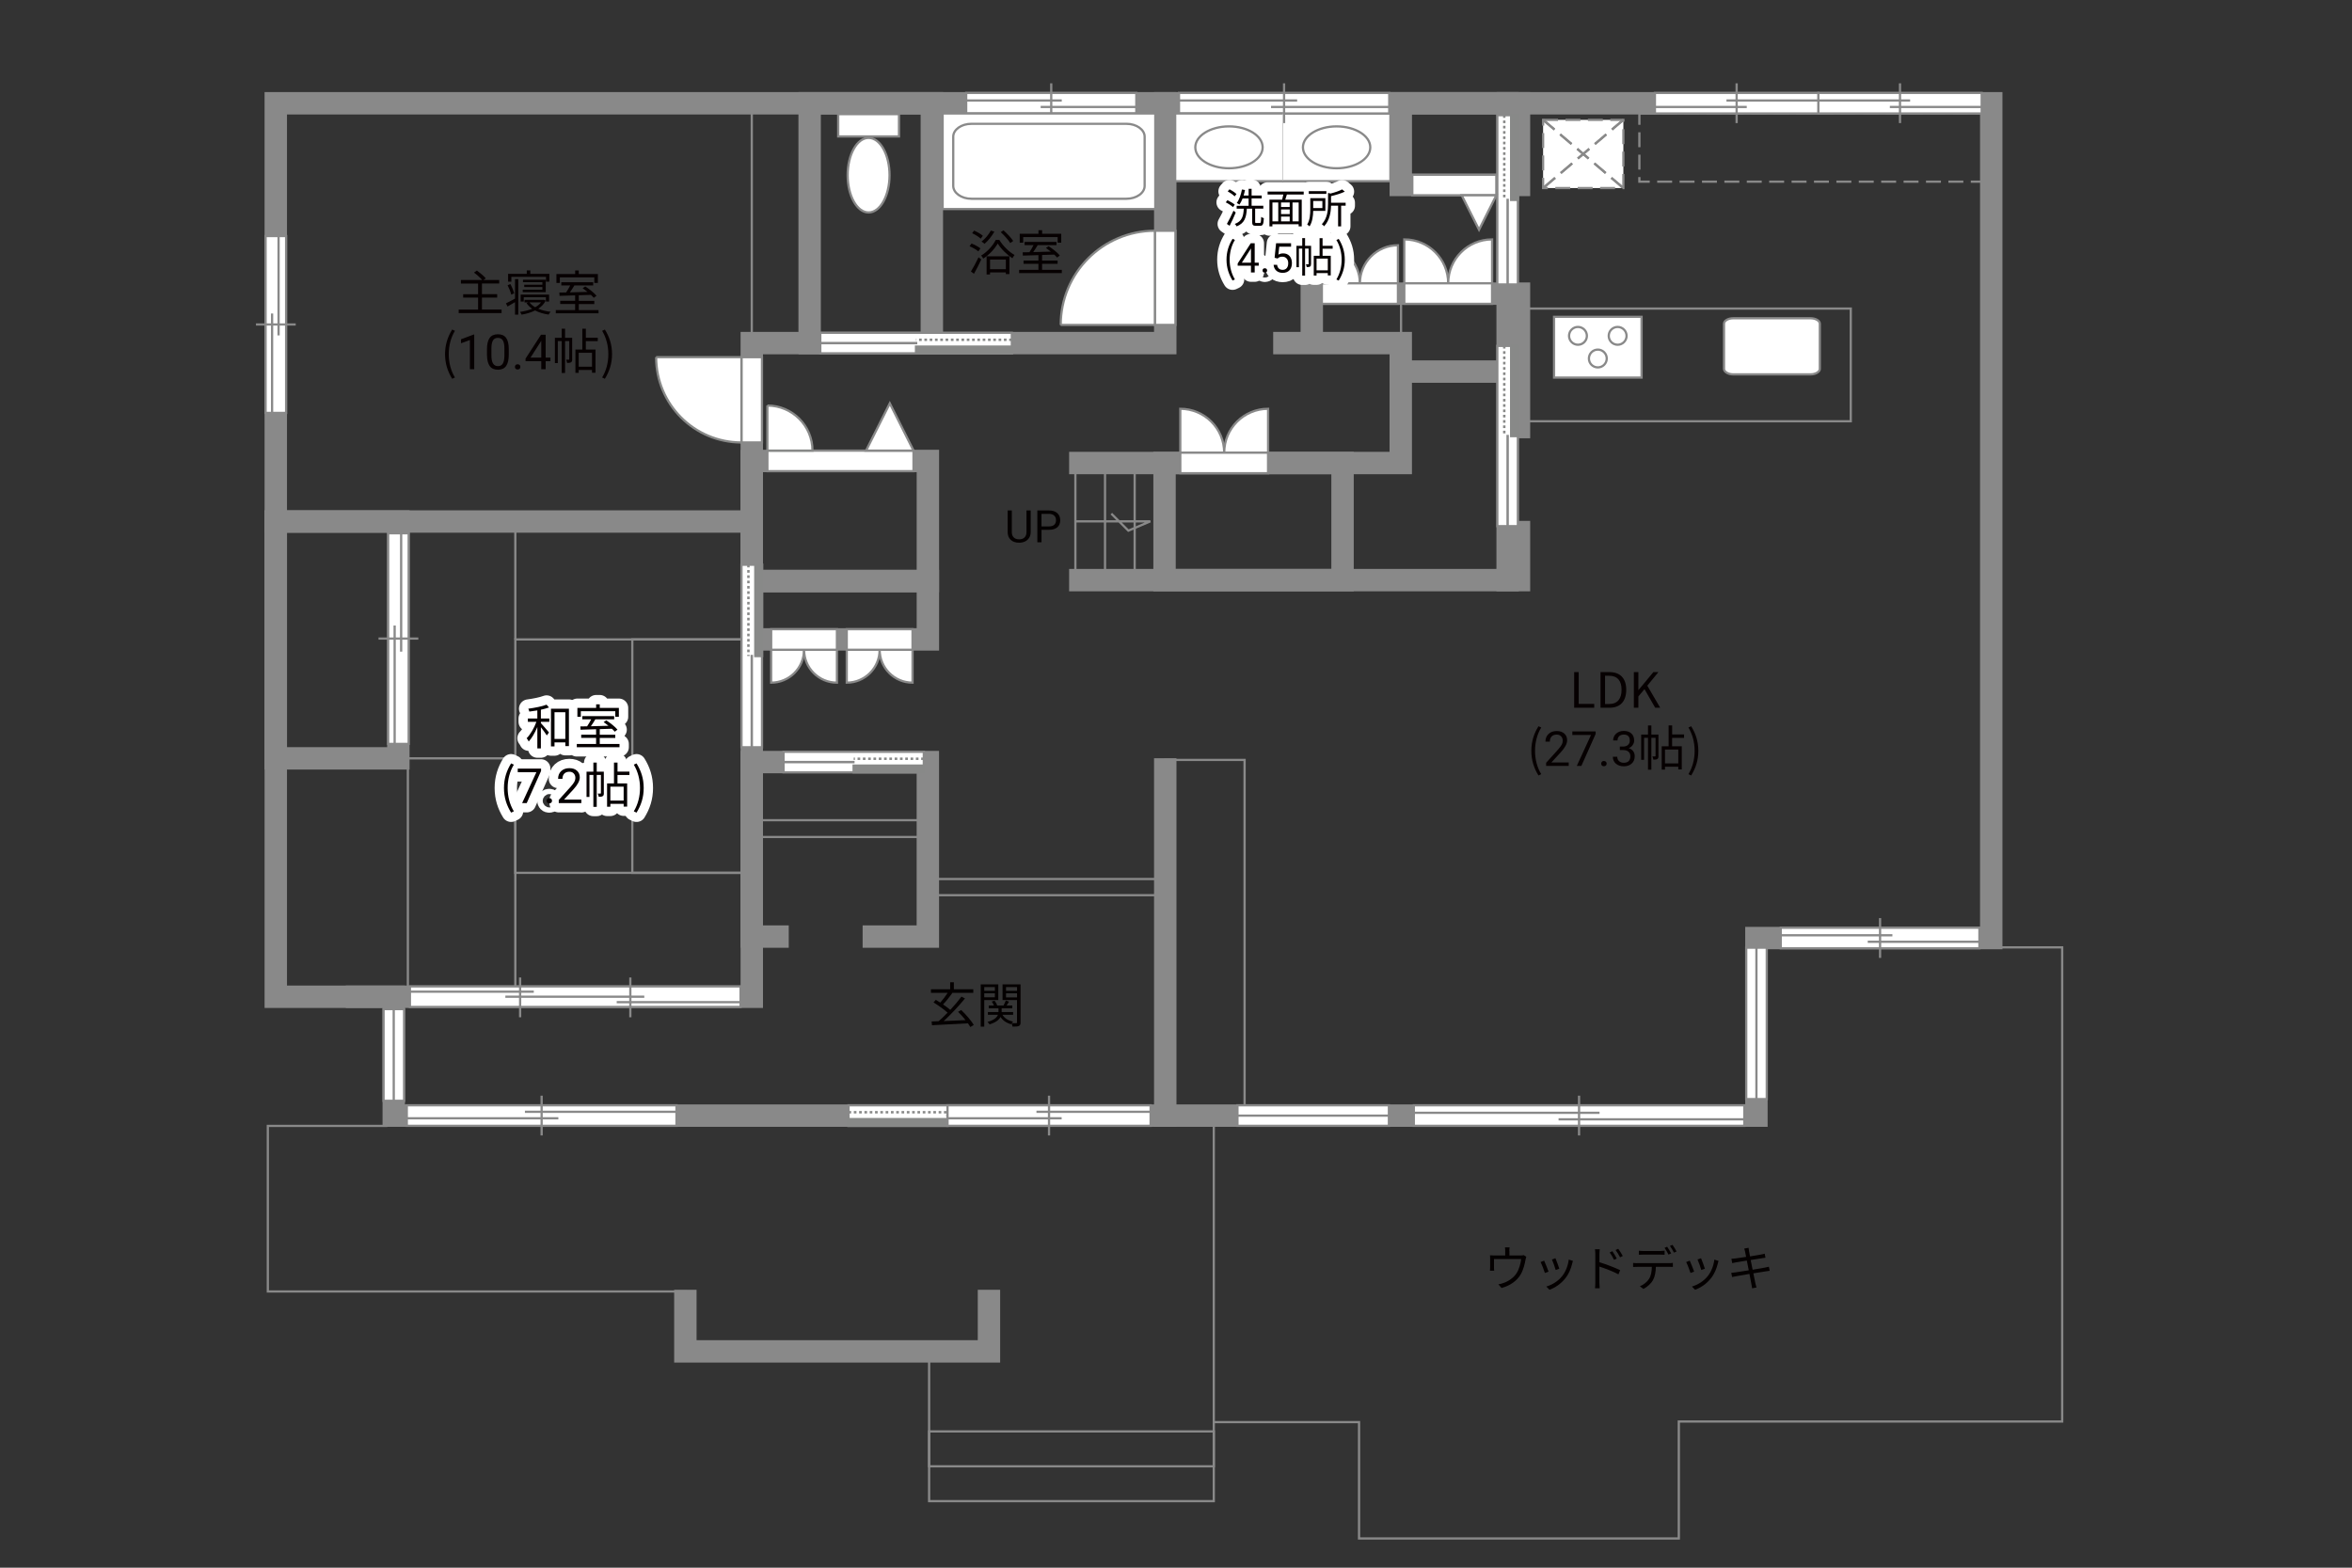 <?xml version="1.0" encoding="UTF-8"?>
<svg xmlns="http://www.w3.org/2000/svg" viewBox="0 0 630 420">
  <rect x="0" y="0" width="630" height="420" fill="#333333" stroke="none"/>
  <defs>
    <style>
      .cls-1 {
        fill: #040000;
      }

      .cls-2 {
        fill: #060001;
      }

      .cls-3, .cls-4, .cls-5, .cls-6 {
        fill: #fff;
      }

      .cls-7 {
        fill: #888988;
      }

      .cls-8, .cls-9, .cls-4, .cls-5, .cls-10, .cls-6 {
        stroke-width: .6px;
      }

      .cls-8, .cls-9, .cls-11, .cls-12, .cls-13, .cls-10, .cls-14, .cls-15 {
        fill: none;
      }

      .cls-8, .cls-9, .cls-6 {
        stroke-dasharray: 0 0 4 2;
      }

      .cls-8, .cls-5, .cls-12, .cls-10, .cls-15, .cls-6 {
        stroke: #898989;
      }

      .cls-9 {
        stroke: #898988;
      }

      .cls-4, .cls-13, .cls-14 {
        stroke: #888988;
      }

      .cls-11 {
        stroke: #fff;
        stroke-linejoin: round;
        stroke-width: 5px;
      }

      .cls-12, .cls-13, .cls-14 {
        stroke-width: .65px;
      }

      .cls-14 {
        stroke-dasharray: 0 0 0 0 .71 0 0 .71;
      }

      .cls-15 {
        stroke-linecap: square;
        stroke-width: 6px;
      }
    </style>
  </defs>
  <g id="kan">
    <rect class="cls-10" x="109.25" y="203.17" width="28.78" height="63.87"/>
    <rect class="cls-10" x="138.03" y="171.31" width="63.33" height="62.53"/>
    <rect class="cls-10" x="169.37" y="171.31" width="32" height="62.53"/>
    <line class="cls-10" x1="138.03" y1="171.31" x2="138.03" y2="139.72"/>
    <rect class="cls-10" x="202.53" y="219.74" width="46" height="4.5"/>
    <rect class="cls-10" x="248.53" y="235.5" width="63.58" height="4.33"/>
    <rect class="cls-10" x="312.12" y="203.59" width="21.25" height="95.3"/>
    <polyline class="cls-10" points="325.12 300.92 325.12 402.17 248.87 402.17 248.87 362.05 183.58 362.05 183.58 346 71.74 346 71.74 301.64 103.74 301.64"/>
    <rect class="cls-10" x="248.87" y="383.49" width="76.25" height="9.35"/>
    <polyline class="cls-10" points="325.12 381 364.03 381 364.03 412.17 449.68 412.17 449.68 380.84 552.37 380.84 552.37 253.81 527.2 253.81"/>
    <rect class="cls-10" x="408.43" y="82.67" width="87.31" height="30.19"/>
    <line class="cls-10" x1="201.37" y1="91.92" x2="201.37" y2="27.67"/>
    <line class="cls-10" x1="375.28" y1="78.67" x2="375.28" y2="90.84"/>
    <rect class="cls-8" x="439.12" y="30.4" width="94.25" height="18.27"/>
    <line class="cls-10" x1="288.05" y1="154.11" x2="288.05" y2="126.05"/>
    <line class="cls-10" x1="295.99" y1="154.11" x2="295.99" y2="126.05"/>
    <line class="cls-10" x1="303.93" y1="154.11" x2="303.93" y2="126.05"/>
    <polyline class="cls-10" points="288.05 139.67 308.12 139.67 302.24 142.17 297.68 137.61"/>
  </g>
  <g id="_外壁" data-name="外壁">
    <polygon class="cls-15" points="533.37 27.67 73.87 27.67 73.87 267.04 105.47 267.04 105.47 298.89 470.47 298.89 470.47 251.32 533.37 251.32 533.37 27.67"/>
    <line class="cls-15" x1="312.12" y1="298.89" x2="312.12" y2="206.14"/>
    <polyline class="cls-15" points="95.62 267.04 201.37 267.04 201.37 91.92 312.12 91.92 312.12 27.67"/>
    <rect class="cls-15" x="216.87" y="27.67" width="32.73" height="64.25"/>
    <rect class="cls-15" x="201.37" y="123.5" width="47.17" height="32.17"/>
    <rect class="cls-15" x="201.37" y="155.67" width="47.17" height="15.63"/>
    <polyline class="cls-15" points="234.06 250.92 248.53 250.92 248.53 204.17 201.37 204.17 201.37 250.92 208.27 250.92"/>
    <line class="cls-15" x1="201.37" y1="139.72" x2="73.87" y2="139.72"/>
    <rect class="cls-15" x="73.87" y="139.72" width="32.83" height="63.45"/>
    <polyline class="cls-15" points="344.03 91.92 375.2 91.92 375.2 124.05 289.37 124.05"/>
    <polyline class="cls-15" points="289.37 155.42 403.83 155.42 403.83 27.67"/>
    <rect class="cls-15" x="375.21" y="27.67" width="31.66" height="21.88"/>
    <line class="cls-15" x1="406.87" y1="78.67" x2="406.87" y2="114.42"/>
    <polyline class="cls-15" points="406.87 142.55 406.87 155.42 403.83 155.42"/>
    <rect class="cls-15" x="311.93" y="124.05" width="47.68" height="31.37"/>
    <line class="cls-15" x1="375.2" y1="99.55" x2="403.83" y2="99.55"/>
    <polyline class="cls-15" points="403.83 78.67 351.37 78.67 351.37 90.55"/>
    <polyline class="cls-15" points="264.9 348.55 264.9 362.05 183.58 362.05 183.58 348.55"/>
  </g>
  <g id="_建距" data-name="建距">
    <g>
      <polyline class="cls-5" points="343.61 30.4 372.43 30.4 372.43 48.54 343.61 48.54"/>
      <path class="cls-10" d="m349,39.47c0,3.09,4.04,5.61,9.02,5.61s9.02-2.51,9.02-5.61-4.04-5.61-9.02-5.61-9.02,2.52-9.02,5.61Z"/>
    </g>
    <g>
      <polygon class="cls-5" points="227.28 298.85 227.28 296.12 280.29 296.12 280.29 301.62 227.28 301.62 227.28 298.85"/>
      <rect class="cls-7" x="227.28" y="299.84" width="26.51" height="1.78"/>
      <rect class="cls-13" x="227.28" y="299.84" width="26.51" height="1.78"/>
      <line class="cls-14" x1="227.28" y1="297.98" x2="253.79" y2="297.98"/>
      <path class="cls-3" d="m253.79,298.88l26.5-.07-26.5.07Z"/>
      <line class="cls-12" x1="253.46" y1="298.88" x2="280.36" y2="298.88"/>
    </g>
    <g>
      <path class="cls-5" d="m387.91,75.9h-11.76v-11.76c6.49,0,11.76,5.26,11.76,11.76Z"/>
      <path class="cls-5" d="m387.91,75.9h11.76v-11.76c-6.49,0-11.76,5.26-11.76,11.76Z"/>
      <polygon class="cls-5" points="376.15 78.67 376.15 81.4 399.66 81.4 399.66 75.9 376.15 75.9 376.15 78.67"/>
    </g>
    <g>
      <path class="cls-5" d="m327.91,121.28h-11.76v-11.76c6.49,0,11.76,5.26,11.76,11.76Z"/>
      <path class="cls-5" d="m327.91,121.28h11.76v-11.76c-6.49,0-11.76,5.26-11.76,11.76Z"/>
      <polygon class="cls-5" points="316.15 124.05 316.15 126.78 339.66 126.78 339.66 121.28 316.15 121.28 316.15 124.05"/>
    </g>
    <g>
      <path class="cls-5" d="m364.26,75.9h-10.19v-10.19c5.63,0,10.19,4.56,10.19,10.19Z"/>
      <path class="cls-5" d="m364.26,75.9h10.19v-10.19c-5.63,0-10.19,4.56-10.19,10.19Z"/>
      <polygon class="cls-5" points="354.07 78.67 354.07 81.4 374.45 81.4 374.45 75.9 354.07 75.9 354.07 78.67"/>
    </g>
    <g>
      <path class="cls-5" d="m215.37,174.08h-8.81v8.81c4.87,0,8.81-3.95,8.81-8.81Z"/>
      <path class="cls-5" d="m215.37,174.08h8.81v8.81c-4.87,0-8.81-3.95-8.81-8.81Z"/>
      <polygon class="cls-5" points="206.56 171.31 206.56 168.57 224.18 168.57 224.18 174.08 206.56 174.08 206.56 171.31"/>
    </g>
    <g>
      <path class="cls-5" d="m235.62,174.08h-8.81v8.81c4.87,0,8.81-3.95,8.81-8.81Z"/>
      <path class="cls-5" d="m235.62,174.08h8.81v8.81c-4.87,0-8.81-3.95-8.81-8.81Z"/>
      <polygon class="cls-5" points="226.81 171.31 226.81 168.57 244.43 168.57 244.43 174.08 226.81 174.08 226.81 171.31"/>
    </g>
    <g>
      <polygon class="cls-5" points="487.05 27.67 487.05 30.4 530.81 30.4 530.81 24.9 487.05 24.9 487.05 27.67"/>
      <line class="cls-10" x1="508.93" y1="22.32" x2="508.93" y2="32.98"/>
      <line class="cls-10" x1="511.64" y1="26.92" x2="487.05" y2="26.92"/>
      <line class="cls-10" x1="530.81" y1="28.66" x2="506.21" y2="28.66"/>
    </g>
    <g>
      <polygon class="cls-5" points="315.8 27.67 315.8 30.4 372.12 30.4 372.12 24.9 315.8 24.9 315.8 27.67"/>
      <line class="cls-10" x1="343.95" y1="22.32" x2="343.95" y2="32.98"/>
      <line class="cls-10" x1="347.45" y1="26.92" x2="315.8" y2="26.92"/>
      <line class="cls-10" x1="372.12" y1="28.66" x2="340.46" y2="28.66"/>
    </g>
    <g>
      <polygon class="cls-5" points="258.8 27.67 258.8 30.4 304.37 30.4 304.37 24.9 258.8 24.9 258.8 27.67"/>
      <line class="cls-10" x1="281.58" y1="22.32" x2="281.58" y2="32.98"/>
      <line class="cls-10" x1="284.4" y1="26.92" x2="258.8" y2="26.92"/>
      <line class="cls-10" x1="304.37" y1="28.66" x2="278.75" y2="28.66"/>
    </g>
    <g>
      <polygon class="cls-5" points="487.05 27.67 487.05 30.4 443.28 30.4 443.28 24.9 487.05 24.9 487.05 27.67"/>
      <line class="cls-10" x1="465.17" y1="22.32" x2="465.17" y2="32.98"/>
      <line class="cls-10" x1="462.45" y1="26.92" x2="487.05" y2="26.92"/>
      <line class="cls-10" x1="443.28" y1="28.66" x2="467.88" y2="28.66"/>
    </g>
    <g>
      <polygon class="cls-5" points="403.8 92.67 401.07 92.67 401.07 140.96 406.57 140.96 406.57 92.67 403.8 92.67"/>
      <rect class="cls-7" x="404.79" y="92.67" width="1.78" height="24.15"/>
      <rect class="cls-13" x="404.79" y="92.67" width="1.78" height="24.15"/>
      <line class="cls-14" x1="402.93" y1="92.67" x2="402.93" y2="116.82"/>
      <path class="cls-3" d="m403.83,116.82l-.07,24.14.07-24.14Z"/>
      <line class="cls-12" x1="403.83" y1="116.51" x2="403.83" y2="141.02"/>
    </g>
    <g>
      <polygon class="cls-5" points="403.8 30.86 401.07 30.86 401.07 76.21 406.57 76.21 406.57 30.86 403.8 30.86"/>
      <rect class="cls-7" x="404.79" y="30.86" width="1.78" height="22.68"/>
      <rect class="cls-13" x="404.79" y="30.86" width="1.78" height="22.68"/>
      <line class="cls-14" x1="402.93" y1="30.86" x2="402.93" y2="53.54"/>
      <path class="cls-3" d="m403.83,53.54l-.07,22.68.07-22.68Z"/>
      <line class="cls-12" x1="403.83" y1="53.25" x2="403.83" y2="76.27"/>
    </g>
    <g>
      <polygon class="cls-5" points="271.03 91.9 271.03 89.16 219.72 89.16 219.72 94.66 271.03 94.66 271.03 91.9"/>
      <rect class="cls-7" x="245.38" y="92.88" width="25.66" height="1.78"/>
      <rect class="cls-13" x="245.38" y="92.88" width="25.66" height="1.78"/>
      <line class="cls-14" x1="271.03" y1="91.03" x2="245.38" y2="91.03"/>
      <path class="cls-3" d="m245.38,91.92l-25.66-.07,25.66.07Z"/>
      <line class="cls-12" x1="245.7" y1="91.92" x2="219.65" y2="91.92"/>
    </g>
    <g>
      <polygon class="cls-5" points="201.34 151.3 198.61 151.3 198.61 200.2 204.11 200.2 204.11 151.3 201.34 151.3"/>
      <rect class="cls-7" x="202.33" y="151.3" width="1.78" height="24.45"/>
      <rect class="cls-13" x="202.33" y="151.3" width="1.78" height="24.45"/>
      <line class="cls-14" x1="200.47" y1="151.3" x2="200.47" y2="175.75"/>
      <path class="cls-3" d="m201.37,175.75l-.07,24.45.07-24.45Z"/>
      <line class="cls-12" x1="201.37" y1="175.44" x2="201.37" y2="200.27"/>
    </g>
    <g>
      <polygon class="cls-5" points="247.45 204.15 247.45 201.41 209.88 201.41 209.88 206.91 247.45 206.91 247.45 204.15"/>
      <rect class="cls-7" x="228.67" y="205.13" width="18.78" height="1.78"/>
      <rect class="cls-13" x="228.67" y="205.13" width="18.78" height="1.78"/>
      <line class="cls-14" x1="247.45" y1="203.28" x2="228.67" y2="203.28"/>
      <path class="cls-3" d="m228.67,204.17l-18.78-.07,18.78.07Z"/>
      <line class="cls-12" x1="228.9" y1="204.17" x2="209.83" y2="204.17"/>
    </g>
    <g>
      <polygon class="cls-5" points="400.8 49.55 400.8 46.82 378.3 46.82 378.3 52.32 400.8 52.32 400.8 49.55"/>
      <polygon class="cls-5" points="400.8 52.32 396.17 61.55 391.53 52.32 400.8 52.32"/>
    </g>
    <g>
      <polygon class="cls-5" points="244.69 123.5 244.69 126.23 205.55 126.23 205.55 120.73 244.69 120.73 244.69 123.5"/>
      <polygon class="cls-5" points="244.7 120.73 238.34 108.06 231.98 120.73 244.7 120.73"/>
    </g>
    <g>
      <polygon class="cls-5" points="312.12 87.05 314.85 87.05 314.85 61.82 309.34 61.82 309.34 87.05 312.12 87.05"/>
      <path class="cls-4" d="m284.12,87.05h25.22v-25.23c-13.93,0-25.22,11.29-25.22,25.23"/>
    </g>
    <g>
      <polygon class="cls-5" points="201.37 95.69 204.1 95.69 204.1 118.54 198.59 118.54 198.59 95.69 201.37 95.69"/>
      <path class="cls-4" d="m175.75,95.69h22.85v22.85c-12.62,0-22.85-10.23-22.85-22.85"/>
    </g>
    <path class="cls-4" d="m205.55,108.65v12.08h12.08c0-6.67-5.41-12.08-12.08-12.08"/>
    <g>
      <polygon class="cls-5" points="73.87 63.24 71.14 63.24 71.14 110.62 76.64 110.62 76.64 63.24 73.87 63.24"/>
      <line class="cls-10" x1="79.21" y1="86.93" x2="68.56" y2="86.93"/>
      <line class="cls-10" x1="74.62" y1="89.86" x2="74.62" y2="63.24"/>
      <line class="cls-10" x1="72.88" y1="110.62" x2="72.88" y2="83.99"/>
    </g>
    <g>
      <polygon class="cls-5" points="106.7 142.87 103.97 142.87 103.97 199.3 109.47 199.3 109.47 142.87 106.7 142.87"/>
      <line class="cls-10" x1="112.05" y1="171.08" x2="101.39" y2="171.08"/>
      <line class="cls-10" x1="107.45" y1="174.58" x2="107.45" y2="142.87"/>
      <line class="cls-10" x1="105.71" y1="199.3" x2="105.71" y2="167.58"/>
    </g>
    <g>
      <polygon class="cls-5" points="105.46 270.35 102.74 270.35 102.74 294.92 108.24 294.92 108.24 270.35 105.46 270.35"/>
      <line class="cls-10" x1="105.47" y1="294.92" x2="105.46" y2="270.35"/>
    </g>
    <g>
      <polygon class="cls-5" points="253.8 298.85 253.8 296.12 308.2 296.12 308.2 301.62 253.8 301.62 253.8 298.85"/>
      <line class="cls-10" x1="280.99" y1="304.2" x2="280.99" y2="293.54"/>
      <line class="cls-10" x1="284.37" y1="299.6" x2="253.8" y2="299.6"/>
      <line class="cls-10" x1="308.2" y1="297.86" x2="277.62" y2="297.86"/>
    </g>
    <g>
      <polygon class="cls-5" points="108.96 298.85 108.96 296.12 181.2 296.12 181.2 301.62 108.96 301.62 108.96 298.85"/>
      <line class="cls-10" x1="145.08" y1="304.2" x2="145.08" y2="293.54"/>
      <line class="cls-10" x1="149.56" y1="299.6" x2="108.96" y2="299.6"/>
      <line class="cls-10" x1="181.2" y1="297.86" x2="140.6" y2="297.86"/>
    </g>
    <g>
      <polygon class="cls-5" points="109.8 267.04 109.8 269.77 198.37 269.77 198.37 264.27 109.8 264.27 109.8 267.04"/>
      <line class="cls-10" x1="165.19" y1="268.49" x2="198.37" y2="268.49"/>
      <line class="cls-10" x1="109.8" y1="265.68" x2="142.98" y2="265.68"/>
      <line class="cls-10" x1="135.36" y1="267.03" x2="172.58" y2="267.03"/>
      <line class="cls-10" x1="139.32" y1="261.88" x2="139.32" y2="272.54"/>
      <line class="cls-10" x1="168.84" y1="261.88" x2="168.84" y2="272.54"/>
    </g>
    <g>
      <polygon class="cls-5" points="331.46 298.89 331.46 301.62 372.03 301.62 372.03 296.12 331.46 296.12 331.46 298.89"/>
      <line class="cls-10" x1="372.03" y1="298.89" x2="331.46" y2="298.89"/>
    </g>
    <g>
      <polygon class="cls-5" points="470.47 253.89 467.74 253.89 467.74 294.46 473.24 294.46 473.24 253.89 470.47 253.89"/>
      <line class="cls-10" x1="470.47" y1="294.46" x2="470.47" y2="253.89"/>
    </g>
    <g>
      <polygon class="cls-5" points="378.7 298.89 378.7 301.62 467.23 301.62 467.23 296.12 378.7 296.12 378.7 298.89"/>
      <line class="cls-10" x1="422.96" y1="293.54" x2="422.96" y2="304.2"/>
      <line class="cls-10" x1="428.45" y1="298.13" x2="378.7" y2="298.13"/>
      <line class="cls-10" x1="467.23" y1="299.88" x2="417.47" y2="299.88"/>
    </g>
    <g>
      <polygon class="cls-5" points="476.98 251.32 476.98 254.05 530.2 254.05 530.2 248.55 476.98 248.55 476.98 251.32"/>
      <line class="cls-10" x1="503.59" y1="245.97" x2="503.59" y2="256.63"/>
      <line class="cls-10" x1="506.89" y1="250.57" x2="476.98" y2="250.57"/>
      <line class="cls-10" x1="530.2" y1="252.31" x2="500.29" y2="252.31"/>
    </g>
    <path class="cls-5" d="m487.45,86.73c0-.82-1.13-1.47-2.52-1.47h-20.62c-1.39,0-2.52.65-2.52,1.47v12.09c0,.81,1.14,1.48,2.52,1.48h20.62c1.39,0,2.52-.67,2.52-1.48v-12.09Z"/>
    <g>
      <rect class="cls-5" x="416.27" y="84.88" width="23.44" height="16.28"/>
      <path class="cls-5" d="m430.91,89.98c0,1.32,1.07,2.38,2.39,2.38s2.39-1.07,2.39-2.38-1.07-2.39-2.39-2.39-2.39,1.07-2.39,2.39Z"/>
      <path class="cls-5" d="m420.28,89.98c0,1.32,1.08,2.38,2.39,2.38s2.39-1.07,2.39-2.38-1.07-2.39-2.39-2.39-2.39,1.07-2.39,2.39Z"/>
      <path class="cls-5" d="m425.6,96.05c0,1.32,1.07,2.38,2.39,2.38s2.39-1.07,2.39-2.38-1.07-2.39-2.39-2.39-2.39,1.07-2.39,2.39Z"/>
    </g>
    <g>
      <rect class="cls-6" x="413.33" y="32.11" width="21.5" height="18.27"/>
      <line class="cls-9" x1="434.83" y1="32.11" x2="413.33" y2="50.38"/>
      <line class="cls-8" x1="434.83" y1="32.11" x2="413.33" y2="50.38"/>
      <line class="cls-9" x1="413.33" y1="32.11" x2="434.83" y2="50.38"/>
      <line class="cls-8" x1="413.33" y1="32.11" x2="434.83" y2="50.38"/>
    </g>
    <g>
      <rect class="cls-5" x="252.49" y="30.4" width="56.96" height="25.6"/>
      <path class="cls-10" d="m306.6,36.62c0-1.9-2.2-3.45-4.87-3.45h-41.53c-2.68,0-4.87,1.55-4.87,3.45v13.17c0,1.9,2.19,3.46,4.87,3.46h41.53c2.68,0,4.87-1.55,4.87-3.45v-13.17Z"/>
    </g>
    <g>
      <rect class="cls-5" x="224.52" y="30.58" width="16.28" height="5.97"/>
      <path class="cls-5" d="m227.05,46.93c0-5.51,2.51-9.99,5.61-9.99s5.61,4.48,5.61,9.99-2.51,9.99-5.61,9.99-5.61-4.47-5.61-9.99Z"/>
    </g>
    <g>
      <polyline class="cls-5" points="343.61 48.54 314.78 48.54 314.78 30.4 343.61 30.4"/>
      <path class="cls-10" d="m320.17,39.47c0,3.09,4.04,5.61,9.02,5.61s9.02-2.51,9.02-5.61-4.04-5.61-9.02-5.61-9.02,2.52-9.02,5.61Z"/>
    </g>
  </g>
  <g id="_文字" data-name="文字">
    <g>
      <path class="cls-1" d="m259.91,275.13c-.17-.29-.38-.62-.64-.97-3.5.19-7.19.38-9.63.51l-.1-1.01c.56-.01,1.2-.04,1.89-.07.74-.65,1.57-1.44,2.39-2.29-.96-.87-2.52-1.98-3.77-2.74l.6-.69c.38.22.79.47,1.21.73.68-.75,1.44-1.77,1.98-2.61h-4.48v-.95h5.15v-1.88h.99v1.88h5.2v.95h-5.79l.16.07c-.73,1.03-1.66,2.21-2.47,3.04.73.49,1.43,1,1.94,1.46,1.12-1.2,2.18-2.46,2.99-3.56l.95.49c-1.62,2-3.84,4.36-5.71,6.07,1.79-.08,3.85-.17,5.86-.26-.62-.78-1.34-1.57-2-2.22l.83-.49c1.3,1.22,2.7,2.89,3.37,3.99l-.9.57Z"/>
      <path class="cls-1" d="m263.64,267.91v7.14h-.95v-11.32h4.71v4.19h-3.76Zm0-3.46v1h2.85v-1h-2.85Zm2.85,2.74v-1.08h-2.85v1.08h2.85Zm6.88,6.7c0,.52-.1.81-.46.98-.33.16-.88.17-1.7.17-.03-.23-.14-.61-.26-.86-.05.08-.1.16-.13.22-1.27-.34-2.22-1.01-2.82-1.95-.38.73-1.2,1.46-2.93,1.99-.12-.18-.38-.48-.57-.65,1.83-.51,2.55-1.25,2.81-1.92h-2.69v-.74h2.83v-1.01h-2.61v-.73h1.39c-.13-.34-.35-.75-.58-1.05l.75-.25c.31.4.61.94.7,1.3h1.69c.22-.4.49-.94.62-1.33l.87.29c-.22.35-.46.73-.66,1.04h1.53v.73h-2.85v1.01h3.07v.74h-2.86c.55.92,1.52,1.56,2.85,1.82-.12.1-.26.27-.38.43.55.03,1.05.03,1.21.01.17,0,.22-.07.22-.25v-5.95h-3.87v-4.2h4.82v10.17Zm-3.9-9.44v1h2.95v-1h-2.95Zm2.95,2.77v-1.11h-2.95v1.11h2.95Z"/>
    </g>
    <g>
      <path class="cls-1" d="m404.31,335.15v1.21h2.91c.48,0,.73-.04.9-.1l.7.44c-.07.19-.14.53-.2.78-.17,1.04-.55,2.67-1.27,3.91-.98,1.7-2.77,3.03-5.15,3.68l-.85-.98c.44-.06.94-.21,1.35-.36,1.3-.42,2.73-1.39,3.52-2.61.7-1.11,1.12-2.68,1.23-3.8h-7.27v2.33c0,.23.01.57.05.78h-1.13c.03-.23.04-.58.04-.83v-2.29c0-.27,0-.71-.04-1,.38.04.75.05,1.21.05h2.87v-1.21c0-.27-.01-.57-.07-.97h1.25c-.06.4-.08.7-.08.97Z"/>
      <path class="cls-1" d="m414.8,340.68l-.99.36c-.19-.68-.9-2.47-1.16-2.92l.96-.38c.26.56.94,2.26,1.18,2.94Zm6.34-2.21c-.35,1.43-.91,2.82-1.85,3.99-1.2,1.53-2.78,2.54-4.24,3.09l-.86-.87c1.51-.44,3.16-1.43,4.22-2.77.92-1.13,1.6-2.78,1.79-4.45l1.12.35c-.09.27-.14.48-.19.65Zm-3.48,1.43l-.96.34c-.14-.58-.74-2.24-1.01-2.82l.95-.33c.22.52.86,2.24,1.03,2.81Z"/>
      <path class="cls-1" d="m427.32,336.04c0-.36-.03-.95-.1-1.35h1.29c-.05.4-.09.96-.09,1.35v2.12c1.72.53,4.17,1.46,5.55,2.14l-.46,1.11c-1.4-.77-3.65-1.62-5.1-2.08v4.28c0,.42.04,1.12.08,1.53h-1.25c.05-.42.08-1.05.08-1.53v-7.57Zm5.75,1.14l-.74.34c-.33-.68-.73-1.39-1.16-1.98l.71-.33c.33.48.88,1.35,1.18,1.96Zm1.61-.69l-.73.36c-.35-.69-.77-1.38-1.21-1.95l.71-.34c.34.46.91,1.33,1.22,1.92Z"/>
      <path class="cls-1" d="m438.57,338.41h8.51c.27,0,.7-.01,1.01-.07v1.08c-.29-.01-.7-.03-1.01-.03h-3.54c-.04,1.4-.25,2.59-.77,3.56-.47.86-1.46,1.79-2.56,2.37l-.96-.71c1.01-.42,1.95-1.17,2.46-1.99.57-.9.71-1.99.75-3.22h-3.9c-.39,0-.77,0-1.12.03v-1.08c.35.04.71.07,1.12.07Zm1.6-3.25h4.5c.38,0,.83-.03,1.21-.08v1.08c-.38-.03-.83-.04-1.21-.04h-4.49c-.43,0-.86.01-1.2.04v-1.08c.38.04.77.08,1.18.08Zm7.45.65l-.7.31c-.26-.53-.7-1.31-1.05-1.81l.69-.29c.32.45.81,1.25,1.07,1.78Zm1.46-.53l-.7.31c-.29-.57-.7-1.3-1.08-1.79l.69-.29c.34.47.84,1.29,1.09,1.77Z"/>
      <path class="cls-1" d="m453.8,340.68l-.99.36c-.19-.68-.9-2.47-1.16-2.92l.96-.38c.26.56.94,2.26,1.18,2.94Zm6.34-2.21c-.35,1.43-.91,2.82-1.85,3.99-1.2,1.53-2.78,2.54-4.24,3.09l-.86-.87c1.51-.44,3.16-1.43,4.22-2.77.92-1.13,1.6-2.78,1.79-4.45l1.12.35c-.09.27-.14.48-.19.65Zm-3.48,1.43l-.96.34c-.14-.58-.74-2.24-1.01-2.82l.95-.33c.22.52.86,2.24,1.03,2.81Z"/>
      <path class="cls-1" d="m467.2,334.51l1.17-.21c.01.25.08.61.12.9.03.14.12.68.27,1.4,1.26-.21,2.46-.4,3-.51.38-.06.7-.16.92-.22l.22,1.09c-.2.03-.6.08-.94.13-.6.09-1.78.29-3.03.48.17.81.35,1.73.52,2.6,1.31-.21,2.55-.43,3.2-.55.51-.09.87-.17,1.16-.25l.21,1.09c-.27.03-.69.09-1.17.17-.71.12-1.92.31-3.2.51.26,1.27.47,2.31.53,2.61.09.38.19.82.31,1.18l-1.18.22c-.07-.44-.1-.83-.2-1.22-.05-.29-.26-1.34-.51-2.63-1.47.25-2.86.48-3.5.6-.51.09-.87.16-1.14.23l-.23-1.13c.3-.01.81-.07,1.14-.12.65-.09,2.07-.31,3.55-.55-.18-.88-.36-1.81-.52-2.61-1.24.2-2.37.38-2.86.47-.36.07-.66.13-1.05.22l-.22-1.17c.32-.01.66-.04,1.08-.09.51-.05,1.64-.22,2.86-.42-.14-.7-.23-1.21-.27-1.37-.07-.34-.16-.62-.25-.88Z"/>
    </g>
    <g>
      <path class="cls-2" d="m421.65,180.06h1.21v8.52h4.16v1.03h-5.37v-9.54Z"/>
      <path class="cls-2" d="m428.71,180.06h2.39c2.92,0,4.5,1.72,4.5,4.75s-1.57,4.8-4.45,4.8h-2.44v-9.54Zm2.29,8.55c2.25,0,3.35-1.4,3.35-3.81s-1.11-3.76-3.35-3.76h-1.08v7.57h1.08Z"/>
      <path class="cls-2" d="m437.64,180.06h1.21v4.8h.04l3.98-4.8h1.35l-2.98,3.64,3.45,5.9h-1.34l-2.86-4.97-1.64,1.95v3.02h-1.21v-9.54Z"/>
      <path class="cls-2" d="m410.18,201.16c0-2.55.71-4.65,1.91-6.59l.74.34c-1.13,1.86-1.66,4.04-1.66,6.25s.53,4.41,1.66,6.25l-.74.35c-1.2-1.95-1.91-4.04-1.91-6.6Z"/>
      <path class="cls-2" d="m420.2,205.2h-6.06v-.84l3.2-3.55c.47-.54.8-.97.98-1.31.18-.34.27-.68.27-1.04,0-.48-.15-.88-.44-1.19s-.68-.46-1.17-.46c-.58,0-1.04.17-1.36.5-.32.33-.49.79-.49,1.39h-1.17c0-.85.27-1.54.82-2.06s1.28-.79,2.2-.79c.86,0,1.54.23,2.04.68.5.45.75,1.05.75,1.8,0,.91-.58,1.99-1.74,3.25l-2.48,2.69h4.64v.96Z"/>
      <path class="cls-2" d="m427.41,196.62l-3.83,8.58h-1.23l3.81-8.28h-5v-.96h6.25v.66Z"/>
      <path class="cls-2" d="m428.89,204.59c0-.2.06-.37.18-.51s.3-.2.54-.2.42.07.55.2.19.3.19.51-.06.36-.19.49c-.12.13-.31.2-.55.2s-.42-.07-.54-.2c-.12-.13-.18-.29-.18-.49Z"/>
      <path class="cls-2" d="m433.88,200.01h.88c.55,0,.99-.15,1.31-.44s.48-.67.48-1.15c0-1.08-.54-1.62-1.62-1.62-.51,0-.91.15-1.22.43-.3.29-.45.67-.45,1.15h-1.17c0-.73.27-1.34.8-1.83.54-.48,1.22-.73,2.04-.73.87,0,1.55.23,2.05.69s.74,1.1.74,1.92c0,.4-.13.79-.39,1.17s-.61.66-1.06.84c.51.16.9.43,1.18.8s.42.83.42,1.36c0,.83-.27,1.49-.81,1.97-.54.49-1.25.73-2.11.73s-1.57-.23-2.12-.7c-.54-.47-.82-1.09-.82-1.86h1.18c0,.49.16.88.48,1.17s.74.44,1.28.44c.57,0,1-.15,1.3-.44.3-.3.45-.72.45-1.28s-.17-.95-.5-1.24-.81-.44-1.43-.44h-.88v-.96Z"/>
      <path class="cls-2" d="m444.24,202.53c0,.39-.05.65-.3.81-.25.16-.58.18-1.08.18-.03-.25-.13-.62-.25-.87.35.01.61.01.71,0,.1,0,.13-.03.13-.13v-4.86h-1.12v8.55h-.9v-8.55h-1.05v5.9h-.78v-6.77h1.83v-2.44h.9v2.44h1.9v5.75Zm3.65-4.85v2.25h2.59v6.21h-.94v-.73h-3.56v.77h-.88v-6.25h1.85v-5.58h.95v2.42h3.19v.91h-3.19Zm1.65,3.13h-3.56v3.72h3.56v-3.72Z"/>
      <path class="cls-2" d="m452.26,207.41c1.12-1.85,1.66-4.04,1.66-6.25s-.55-4.39-1.66-6.25l.73-.34c1.21,1.94,1.92,4.04,1.92,6.59s-.71,4.65-1.92,6.6l-.73-.35Z"/>
    </g>
    <g>
      <path class="cls-2" d="m262.07,67.35c-.51-.44-1.52-1.03-2.37-1.38l.53-.73c.82.32,1.86.87,2.38,1.3l-.55.81Zm-2.01,5.4c.58-.92,1.42-2.47,2.05-3.82l.73.58c-.57,1.27-1.31,2.7-1.95,3.83l-.83-.6Zm2.64-8.81c-.48-.46-1.48-1.08-2.3-1.46l.52-.7c.82.35,1.85.92,2.34,1.39l-.56.77Zm4.98.34c.98,1.62,2.6,3.22,4.08,4.03-.19.23-.43.6-.57.87-1.47-.92-3.07-2.51-3.94-3.94-.78,1.39-2.27,3.03-3.89,4.04-.1-.26-.35-.6-.55-.82,1.64-.96,3.19-2.7,3.91-4.19h.95Zm-1.33-2.22c-.68,1.21-1.69,2.46-2.63,3.26-.18-.17-.57-.46-.82-.6.98-.73,1.91-1.85,2.51-2.95l.94.29Zm-2.08,6.6h6.11v4.78h-.96v-.46h-4.23v.55h-.92v-4.88Zm.92.87v2.6h4.23v-2.6h-4.23Zm5.41-4.42c-.49-.81-1.59-2.04-2.55-2.92l.74-.48c.97.86,2.09,2.04,2.6,2.85l-.79.56Z"/>
      <path class="cls-2" d="m284.42,72.29v.87h-11.44v-.87h5.17v-1.62h-3.99v-.86h3.99v-1.46c-1.57.05-3.03.09-4.17.13l-.05-.88c.53-.01,1.14-.01,1.81-.03.38-.56.79-1.27,1.1-1.89h-2.39v-.86h8.54v.86h-5.04c-.36.61-.79,1.29-1.2,1.86,1.46-.04,3.09-.08,4.72-.13-.43-.35-.88-.69-1.3-.98l.69-.48c1.09.69,2.41,1.74,3.02,2.5l-.73.55c-.19-.23-.45-.51-.77-.79-1.08.04-2.18.08-3.25.1v1.5h4.16v.86h-4.16v1.62h5.29Zm-10.36-7.27h-.92v-2.39h5.02v-.96h.98v.96h5.12v2.39h-.96v-1.5h-9.23v1.5Z"/>
    </g>
    <g>
      <path class="cls-2" d="m134.35,82.94v.95h-11.49v-.95h5.2v-3.2h-4v-.92h4v-2.85h-4.6v-.95h5.71c-.51-.6-1.43-1.42-2.21-1.99l.78-.55c.83.6,1.87,1.48,2.38,2.09l-.61.44h4.2v.95h-4.62v2.85h4.08v.92h-4.08v3.2h5.27Z"/>
      <path class="cls-2" d="m137.95,74.78h.87v9.52h-.87v-3.35c-.69.4-1.39.81-2,1.17l-.43-.85c.62-.29,1.52-.78,2.43-1.26v-5.23Zm-1.01,4.16c-.14-.68-.57-1.74-.98-2.52l.75-.32c.43.79.84,1.81,1.01,2.48l-.79.36Zm.03-3.47h-.87v-2.11h5v-.92h.95v.92h5.1v2.11h-.9v-1.3h-9.28v1.3Zm9.2,5.07c-.44.9-1.14,1.61-2,2.17.96.4,2.11.69,3.31.82-.19.19-.43.55-.52.75-1.35-.18-2.59-.56-3.63-1.1-1.09.55-2.35.91-3.63,1.12-.08-.21-.26-.55-.4-.74,1.13-.16,2.26-.43,3.25-.84-.62-.43-1.14-.94-1.52-1.52l.52-.18h-1.05v-.68h4.98l.16-.04.53.25Zm.05.25v-1.16h-5.93v1.16h-.83v-1.86h7.62v1.86h-.86Zm-.94-3.17v-.73h-4.86v-.6h4.86v-.69h-5.2v-.65h6.1v3.33h-6.16v-.66h5.27Zm-3.46,3.39c.38.49.9.94,1.53,1.3.64-.35,1.17-.78,1.57-1.3h-3.11Z"/>
      <path class="cls-2" d="m160.32,83.07v.87h-11.44v-.87h5.17v-1.62h-3.99v-.86h3.99v-1.46c-1.57.05-3.03.09-4.17.13l-.05-.88c.53-.01,1.14-.01,1.81-.03.38-.56.79-1.27,1.1-1.88h-2.39v-.86h8.54v.86h-5.04c-.36.61-.79,1.29-1.2,1.86,1.46-.04,3.09-.08,4.72-.13-.43-.35-.88-.69-1.3-.98l.69-.48c1.09.69,2.4,1.74,3.02,2.5l-.73.55c-.2-.23-.46-.51-.77-.79-1.08.04-2.18.08-3.25.1v1.5h4.16v.86h-4.16v1.62h5.29Zm-10.36-7.27h-.92v-2.39h5.02v-.96h.97v.96h5.12v2.39h-.96v-1.5h-9.23v1.5Z"/>
      <path class="cls-2" d="m119.21,94.88c0-2.55.72-4.65,1.91-6.59l.74.34c-1.13,1.86-1.66,4.04-1.66,6.25s.53,4.41,1.66,6.25l-.74.35c-1.2-1.95-1.91-4.04-1.91-6.6Z"/>
      <path class="cls-2" d="m127.04,98.92h-1.18v-7.83l-2.37.87v-1.07l3.36-1.26h.18v9.29Z"/>
      <path class="cls-2" d="m136.28,94.98c0,1.38-.24,2.4-.71,3.07s-1.2,1-2.2,1-1.72-.33-2.19-.98c-.47-.65-.72-1.63-.74-2.93v-1.57c0-1.36.24-2.37.71-3.03s1.21-.99,2.21-.99,1.73.32,2.2.96c.47.64.71,1.62.72,2.95v1.52Zm-1.17-1.61c0-.99-.14-1.72-.42-2.17-.28-.45-.72-.68-1.33-.68s-1.04.23-1.31.68c-.27.45-.42,1.15-.42,2.09v1.88c0,1,.14,1.74.43,2.21s.73.71,1.32.71,1.01-.22,1.29-.67.43-1.16.44-2.12v-1.92Z"/>
      <path class="cls-2" d="m137.93,98.3c0-.2.06-.37.18-.51s.3-.2.54-.2.42.07.55.2.19.3.19.51-.06.36-.19.49c-.12.13-.31.2-.55.2s-.42-.07-.54-.2c-.12-.13-.18-.29-.18-.49Z"/>
      <path class="cls-2" d="m146.16,95.81h1.28v.96h-1.28v2.15h-1.18v-2.15h-4.21v-.69l4.14-6.4h1.25v6.14Zm-4.06,0h2.88v-4.53l-.14.25-2.74,4.28Z"/>
      <path class="cls-2" d="m153.27,96.24c0,.39-.05.65-.3.81-.25.16-.58.18-1.08.18-.03-.25-.13-.62-.25-.87.35.01.61.01.71,0,.1,0,.13-.03.13-.13v-4.86h-1.12v8.55h-.9v-8.55h-1.05v5.9h-.78v-6.77h1.83v-2.44h.9v2.44h1.9v5.75Zm3.65-4.85v2.25h2.59v6.21h-.94v-.73h-3.56v.77h-.88v-6.25h1.85v-5.58h.95v2.42h3.19v.91h-3.19Zm1.65,3.13h-3.56v3.72h3.56v-3.72Z"/>
      <path class="cls-2" d="m161.29,101.13c1.12-1.85,1.66-4.04,1.66-6.25s-.55-4.39-1.66-6.25l.73-.34c1.21,1.94,1.92,4.04,1.92,6.59s-.72,4.65-1.92,6.6l-.73-.35Z"/>
    </g>
    <g>
      <g>
        <path class="cls-11" d="m330.26,55.49c-.41-.4-1.24-.94-1.93-1.28l.45-.58c.67.32,1.53.81,1.96,1.2l-.48.66Zm.74,1.44c-.46,1.16-1.1,2.53-1.64,3.56l-.73-.5c.51-.87,1.23-2.31,1.77-3.54l.59.47Zm-.3-4.32c-.39-.42-1.19-.98-1.85-1.34l.48-.55c.66.33,1.47.86,1.87,1.27l-.51.63Zm6.75,7.15c.27,0,.33-.23.36-1.65.18.14.5.29.72.34-.08,1.62-.26,2.05-1,2.05h-1.11c-.81,0-1.02-.24-1.02-1.09v-3.5h-1.42c-.15,2.34-.58,3.87-2.73,4.74-.09-.2-.32-.51-.51-.65,1.97-.73,2.3-2.05,2.42-4.09h-1.91v-.78h3.2v-1.96h-1.61c-.25.63-.53,1.2-.85,1.64-.17-.12-.52-.35-.71-.44.66-.87,1.12-2.23,1.39-3.61l.81.15c-.1.51-.22,1-.37,1.47h1.34v-1.79h.8v1.79h2.71v.78h-2.71v1.96h3.14v.78h-2.19v3.49c0,.31.04.36.32.36h.94Z"/>
        <path class="cls-11" d="m344.7,52.11c-.13.46-.29.96-.43,1.38h4.41v7.16h-.83v-.58h-7.03v.58h-.79v-7.16h3.4c.12-.42.23-.92.32-1.38h-4.21v-.78h9.67v.78h-4.51Zm-3.87,7.19h1.56v-5.06h-1.56v5.06Zm4.63-5.06h-2.32v1.21h2.32v-1.21Zm0,1.88h-2.32v1.23h2.32v-1.23Zm-2.32,3.18h2.32v-1.28h-2.32v1.28Zm4.72-5.06h-1.65v5.06h1.65v-5.06Z"/>
        <path class="cls-11" d="m351.75,56.5c-.03,1.33-.22,3-.98,4.15-.12-.13-.46-.4-.63-.5.75-1.19.83-2.86.83-4.1v-2.96h4.04v3.41h-3.26Zm3.53-4.55h-4.71v-.74h4.71v.74Zm-3.53,1.89v1.91h2.46v-1.91h-2.46Zm8.69,1.27h-1.21v5.53h-.81v-5.53h-1.89c-.04,1.72-.37,3.93-1.86,5.51-.12-.18-.41-.45-.61-.55,1.52-1.62,1.67-3.81,1.67-5.47v-2.92l.65.17c1.17-.3,2.4-.7,3.11-1.11l.73.6c-.99.48-2.4.9-3.69,1.21v1.76h3.91v.79Z"/>
        <path class="cls-11" d="m328.53,69.57c0-2.16.61-3.94,1.62-5.58l.63.29c-.96,1.57-1.41,3.42-1.41,5.29s.45,3.73,1.41,5.29l-.63.3c-1.01-1.65-1.62-3.42-1.62-5.59Z"/>
        <path class="cls-11" d="m336.08,70.37h1.08v.81h-1.08v1.82h-1v-1.82h-3.56v-.59l3.5-5.42h1.06v5.19Zm-3.43,0h2.43v-3.83l-.12.21-2.32,3.62Z"/>
        <path class="cls-11" d="m338.18,72.47c0-.17.05-.32.15-.43.1-.11.26-.17.46-.17s.36.06.46.17c.11.11.16.26.16.43s-.05.3-.16.41c-.11.11-.26.17-.46.17s-.36-.06-.46-.17c-.1-.11-.15-.25-.15-.41Z"/>
        <path class="cls-11" d="m341.41,69.07l.4-3.9h4.01v.92h-3.16l-.24,2.13c.38-.23.82-.34,1.3-.34.71,0,1.28.24,1.7.71s.63,1.11.63,1.91-.22,1.44-.65,1.9c-.44.46-1.04.7-1.82.7-.69,0-1.25-.19-1.69-.57-.44-.38-.69-.91-.75-1.59h.94c.06.45.22.78.48,1.01s.6.34,1.02.34c.46,0,.82-.16,1.09-.47.26-.32.39-.75.39-1.31,0-.52-.14-.94-.43-1.26s-.66-.48-1.14-.48c-.43,0-.77.09-1.02.28l-.26.21-.79-.2Z"/>
        <path class="cls-11" d="m351.17,70.73c0,.33-.04.55-.25.68s-.5.15-.91.15c-.02-.21-.11-.53-.21-.74.3.01.52.01.61,0,.09,0,.11-.02.11-.11v-4.11h-.95v7.24h-.76v-7.24h-.89v4.99h-.66v-5.73h1.55v-2.07h.76v2.07h1.61v4.86Zm3.09-4.1v1.9h2.19v5.26h-.79v-.62h-3.01v.65h-.75v-5.29h1.56v-4.72h.8v2.05h2.7v.77h-2.7Zm1.4,2.65h-3.01v3.15h3.01v-3.15Z"/>
        <path class="cls-11" d="m357.96,74.87c.95-1.56,1.41-3.42,1.41-5.29s-.46-3.72-1.41-5.29l.62-.29c1.02,1.64,1.63,3.42,1.63,5.58s-.61,3.94-1.63,5.59l-.62-.3Z"/>
      </g>
      <g>
        <path class="cls-2" d="m330.26,55.49c-.41-.4-1.24-.94-1.93-1.28l.45-.58c.67.32,1.53.81,1.96,1.2l-.48.66Zm.74,1.44c-.46,1.16-1.1,2.53-1.64,3.56l-.73-.5c.51-.87,1.23-2.31,1.77-3.54l.59.47Zm-.3-4.32c-.39-.42-1.19-.98-1.85-1.34l.48-.55c.66.33,1.47.86,1.87,1.27l-.51.63Zm6.75,7.15c.27,0,.33-.23.36-1.65.18.14.5.29.72.34-.08,1.62-.26,2.05-1,2.05h-1.11c-.81,0-1.02-.24-1.02-1.09v-3.5h-1.42c-.15,2.34-.58,3.87-2.73,4.74-.09-.2-.32-.51-.51-.65,1.97-.73,2.3-2.05,2.42-4.09h-1.91v-.78h3.2v-1.96h-1.61c-.25.63-.53,1.2-.85,1.64-.17-.12-.52-.35-.71-.44.66-.87,1.12-2.23,1.39-3.61l.81.15c-.1.51-.22,1-.37,1.47h1.34v-1.79h.8v1.79h2.71v.78h-2.71v1.96h3.14v.78h-2.19v3.49c0,.31.04.36.32.36h.94Z"/>
        <path class="cls-2" d="m344.7,52.11c-.13.46-.29.96-.43,1.38h4.41v7.16h-.83v-.58h-7.03v.58h-.79v-7.16h3.4c.12-.42.23-.92.32-1.38h-4.21v-.78h9.67v.78h-4.51Zm-3.87,7.19h1.56v-5.06h-1.56v5.06Zm4.63-5.06h-2.32v1.21h2.32v-1.21Zm0,1.88h-2.32v1.23h2.32v-1.23Zm-2.32,3.18h2.32v-1.28h-2.32v1.28Zm4.72-5.06h-1.65v5.06h1.65v-5.06Z"/>
        <path class="cls-2" d="m351.75,56.5c-.03,1.33-.22,3-.98,4.15-.12-.13-.46-.4-.63-.5.75-1.19.83-2.86.83-4.1v-2.96h4.04v3.41h-3.26Zm3.53-4.55h-4.71v-.74h4.71v.74Zm-3.53,1.89v1.91h2.46v-1.91h-2.46Zm8.69,1.27h-1.21v5.53h-.81v-5.53h-1.89c-.04,1.72-.37,3.93-1.86,5.51-.12-.18-.41-.45-.61-.55,1.52-1.62,1.67-3.81,1.67-5.47v-2.92l.65.17c1.17-.3,2.4-.7,3.11-1.11l.73.6c-.99.48-2.4.9-3.69,1.21v1.76h3.91v.79Z"/>
        <path class="cls-2" d="m328.53,69.57c0-2.16.61-3.94,1.62-5.58l.63.29c-.96,1.57-1.41,3.42-1.41,5.29s.45,3.73,1.41,5.29l-.63.3c-1.01-1.65-1.62-3.42-1.62-5.59Z"/>
        <path class="cls-2" d="m336.08,70.37h1.08v.81h-1.08v1.82h-1v-1.82h-3.56v-.59l3.5-5.42h1.06v5.19Zm-3.43,0h2.43v-3.83l-.12.21-2.32,3.62Z"/>
        <path class="cls-2" d="m338.18,72.47c0-.17.05-.32.15-.43.1-.11.26-.17.46-.17s.36.06.46.17c.11.11.16.26.16.43s-.05.3-.16.41c-.11.11-.26.17-.46.17s-.36-.06-.46-.17c-.1-.11-.15-.25-.15-.41Z"/>
        <path class="cls-2" d="m341.41,69.07l.4-3.9h4.01v.92h-3.16l-.24,2.13c.38-.23.82-.34,1.3-.34.71,0,1.28.24,1.7.71s.63,1.11.63,1.91-.22,1.44-.65,1.9c-.44.46-1.04.7-1.82.7-.69,0-1.25-.19-1.69-.57-.44-.38-.69-.91-.75-1.59h.94c.06.45.22.78.48,1.01s.6.34,1.02.34c.46,0,.82-.16,1.09-.47.26-.32.39-.75.39-1.31,0-.52-.14-.94-.43-1.26s-.66-.48-1.14-.48c-.43,0-.77.09-1.02.28l-.26.21-.79-.2Z"/>
        <path class="cls-2" d="m351.17,70.73c0,.33-.04.55-.25.68s-.5.15-.91.15c-.02-.21-.11-.53-.21-.74.3.01.52.01.61,0,.09,0,.11-.02.11-.11v-4.11h-.95v7.24h-.76v-7.24h-.89v4.99h-.66v-5.73h1.55v-2.07h.76v2.07h1.61v4.86Zm3.09-4.1v1.9h2.19v5.26h-.79v-.62h-3.01v.65h-.75v-5.29h1.56v-4.72h.8v2.05h2.7v.77h-2.7Zm1.4,2.65h-3.01v3.15h3.01v-3.15Z"/>
        <path class="cls-2" d="m357.96,74.87c.95-1.56,1.41-3.42,1.41-5.29s-.46-3.72-1.41-5.29l.62-.29c1.02,1.64,1.63,3.42,1.63,5.58s-.61,3.94-1.63,5.59l-.62-.3Z"/>
      </g>
    </g>
    <g>
      <g>
        <path class="cls-11" d="m144.88,192.49h2.26v.9h-2.26v.34c.49.52,1.85,2.11,2.17,2.51l-.58.79c-.3-.49-1.03-1.47-1.59-2.2v5.68h-.95v-5.72c-.64,1.51-1.48,2.98-2.31,3.87-.12-.26-.36-.65-.55-.88.99-.99,2.03-2.77,2.61-4.39h-2.29v-.9h2.54v-2.16c-.73.12-1.46.22-2.15.31-.05-.23-.16-.55-.27-.77,1.72-.23,3.74-.62,4.89-1.08l.65.75c-.6.22-1.37.43-2.17.6v2.34Zm7.51-2.61v10h-.96v-.98h-2.9v1.07h-.95v-10.09h4.81Zm-.96,8.09v-7.16h-2.9v7.16h2.9Z"/>
        <path class="cls-11" d="m165.94,199.31v.87h-11.44v-.87h5.17v-1.62h-3.99v-.86h3.99v-1.46c-1.57.05-3.03.09-4.17.13l-.05-.88c.53-.01,1.14-.01,1.81-.03.38-.56.79-1.27,1.1-1.88h-2.39v-.86h8.54v.86h-5.04c-.36.61-.79,1.29-1.2,1.86,1.46-.04,3.09-.08,4.72-.13-.43-.35-.88-.69-1.3-.98l.69-.48c1.09.69,2.4,1.74,3.02,2.5l-.73.55c-.2-.23-.46-.51-.77-.79-1.08.04-2.18.08-3.25.1v1.5h4.16v.86h-4.16v1.62h5.29Zm-10.36-7.27h-.92v-2.39h5.02v-.96h.97v.96h5.12v2.39h-.96v-1.5h-9.23v1.5Z"/>
        <path class="cls-11" d="m134.99,211.11c0-2.55.72-4.65,1.91-6.59l.74.34c-1.13,1.86-1.66,4.04-1.66,6.25s.53,4.41,1.66,6.25l-.74.35c-1.2-1.95-1.91-4.04-1.91-6.6Z"/>
        <path class="cls-11" d="m144.92,206.57l-3.83,8.58h-1.23l3.82-8.28h-5v-.96h6.25v.66Z"/>
        <path class="cls-11" d="m146.4,214.54c0-.2.06-.37.18-.51s.3-.2.54-.2.42.07.55.2.19.3.19.51-.06.36-.19.49c-.12.13-.31.2-.55.2s-.42-.07-.54-.2c-.12-.13-.18-.29-.18-.49Z"/>
        <path class="cls-11" d="m155.73,215.15h-6.06v-.84l3.2-3.55c.47-.54.8-.97.98-1.31s.27-.68.27-1.04c0-.48-.15-.88-.44-1.19s-.68-.46-1.17-.46c-.58,0-1.04.17-1.36.5-.32.33-.49.79-.49,1.39h-1.17c0-.85.27-1.54.82-2.06s1.28-.79,2.2-.79c.86,0,1.54.23,2.04.68.5.45.75,1.05.75,1.8,0,.91-.58,1.99-1.74,3.25l-2.48,2.69h4.64v.96Z"/>
        <path class="cls-11" d="m161.75,212.48c0,.39-.05.65-.3.81-.25.16-.58.18-1.08.18-.03-.25-.13-.62-.25-.87.35.01.61.01.71,0,.1,0,.13-.03.13-.13v-4.86h-1.12v8.55h-.9v-8.55h-1.05v5.9h-.78v-6.77h1.83v-2.44h.9v2.44h1.9v5.75Zm3.65-4.85v2.25h2.59v6.21h-.94v-.73h-3.56v.77h-.88v-6.25h1.85v-5.58h.95v2.42h3.19v.91h-3.19Zm1.65,3.13h-3.56v3.72h3.56v-3.72Z"/>
        <path class="cls-11" d="m169.77,217.36c1.12-1.85,1.66-4.04,1.66-6.25s-.55-4.39-1.66-6.25l.73-.34c1.21,1.94,1.92,4.04,1.92,6.59s-.71,4.65-1.92,6.6l-.73-.35Z"/>
      </g>
      <g>
        <path class="cls-2" d="m144.88,192.49h2.26v.9h-2.26v.34c.49.52,1.85,2.11,2.17,2.51l-.58.79c-.3-.49-1.03-1.47-1.59-2.2v5.68h-.95v-5.72c-.64,1.51-1.48,2.98-2.31,3.87-.12-.26-.36-.65-.55-.88.99-.99,2.03-2.77,2.61-4.39h-2.29v-.9h2.54v-2.16c-.73.12-1.46.22-2.15.31-.05-.23-.16-.55-.27-.77,1.72-.23,3.74-.62,4.89-1.08l.65.75c-.6.22-1.37.43-2.17.6v2.34Zm7.51-2.61v10h-.96v-.98h-2.9v1.07h-.95v-10.09h4.81Zm-.96,8.09v-7.16h-2.9v7.16h2.9Z"/>
        <path class="cls-2" d="m165.94,199.31v.87h-11.44v-.87h5.17v-1.62h-3.99v-.86h3.99v-1.46c-1.57.05-3.03.09-4.17.13l-.05-.88c.53-.01,1.14-.01,1.81-.03.38-.56.79-1.27,1.1-1.88h-2.39v-.86h8.54v.86h-5.04c-.36.61-.79,1.29-1.2,1.86,1.46-.04,3.09-.08,4.72-.13-.43-.35-.88-.69-1.3-.98l.69-.48c1.09.69,2.4,1.74,3.02,2.5l-.73.55c-.2-.23-.46-.51-.77-.79-1.08.04-2.18.08-3.25.1v1.5h4.16v.86h-4.16v1.62h5.29Zm-10.36-7.27h-.92v-2.39h5.02v-.96h.97v.96h5.12v2.39h-.96v-1.5h-9.23v1.5Z"/>
        <path class="cls-2" d="m134.99,211.11c0-2.55.72-4.65,1.91-6.59l.74.34c-1.13,1.86-1.66,4.04-1.66,6.25s.53,4.41,1.66,6.25l-.74.35c-1.2-1.95-1.91-4.04-1.91-6.6Z"/>
        <path class="cls-2" d="m144.92,206.57l-3.83,8.58h-1.23l3.82-8.28h-5v-.96h6.25v.66Z"/>
        <path class="cls-2" d="m146.4,214.54c0-.2.06-.37.18-.51s.3-.2.54-.2.42.07.55.2.19.3.19.51-.06.36-.19.49c-.12.13-.31.2-.55.2s-.42-.07-.54-.2c-.12-.13-.18-.29-.18-.49Z"/>
        <path class="cls-2" d="m155.73,215.15h-6.06v-.84l3.2-3.55c.47-.54.8-.97.98-1.31s.27-.68.27-1.04c0-.48-.15-.88-.44-1.19s-.68-.46-1.17-.46c-.58,0-1.04.17-1.36.5-.32.33-.49.79-.49,1.39h-1.17c0-.85.27-1.54.82-2.06s1.28-.79,2.2-.79c.86,0,1.54.23,2.04.68.5.45.75,1.05.75,1.8,0,.91-.58,1.99-1.74,3.25l-2.48,2.69h4.64v.96Z"/>
        <path class="cls-2" d="m161.75,212.48c0,.39-.05.65-.3.81-.25.16-.58.18-1.08.18-.03-.25-.13-.62-.25-.87.35.01.61.01.71,0,.1,0,.13-.03.13-.13v-4.86h-1.12v8.55h-.9v-8.55h-1.05v5.9h-.78v-6.77h1.83v-2.44h.9v2.44h1.9v5.75Zm3.65-4.85v2.25h2.59v6.21h-.94v-.73h-3.56v.77h-.88v-6.25h1.85v-5.58h.95v2.42h3.19v.91h-3.19Zm1.65,3.13h-3.56v3.72h3.56v-3.72Z"/>
        <path class="cls-2" d="m169.77,217.36c1.12-1.85,1.66-4.04,1.66-6.25s-.55-4.39-1.66-6.25l.73-.34c1.21,1.94,1.92,4.04,1.92,6.59s-.71,4.65-1.92,6.6l-.73-.35Z"/>
      </g>
    </g>
    <g>
      <path class="cls-1" d="m276.08,136.76v5.8c0,.8-.26,1.46-.76,1.97s-1.18.8-2.04.86h-.3c-.93.01-1.68-.24-2.23-.74s-.84-1.2-.84-2.08v-5.81h1.11v5.78c0,.62.17,1.1.51,1.44s.82.51,1.45.51,1.12-.17,1.46-.51.51-.82.51-1.44v-5.78h1.13Z"/>
      <path class="cls-1" d="m278.98,141.95v3.34h-1.12v-8.53h3.15c.93,0,1.67.24,2.19.71s.79,1.11.79,1.89c0,.83-.26,1.47-.78,1.91s-1.26.67-2.22.67h-2.01Zm0-.92h2.02c.6,0,1.06-.14,1.38-.43.32-.28.48-.69.48-1.23s-.16-.92-.48-1.22c-.32-.31-.76-.46-1.32-.48h-2.09v3.35Z"/>
    </g>
  </g>
</svg>